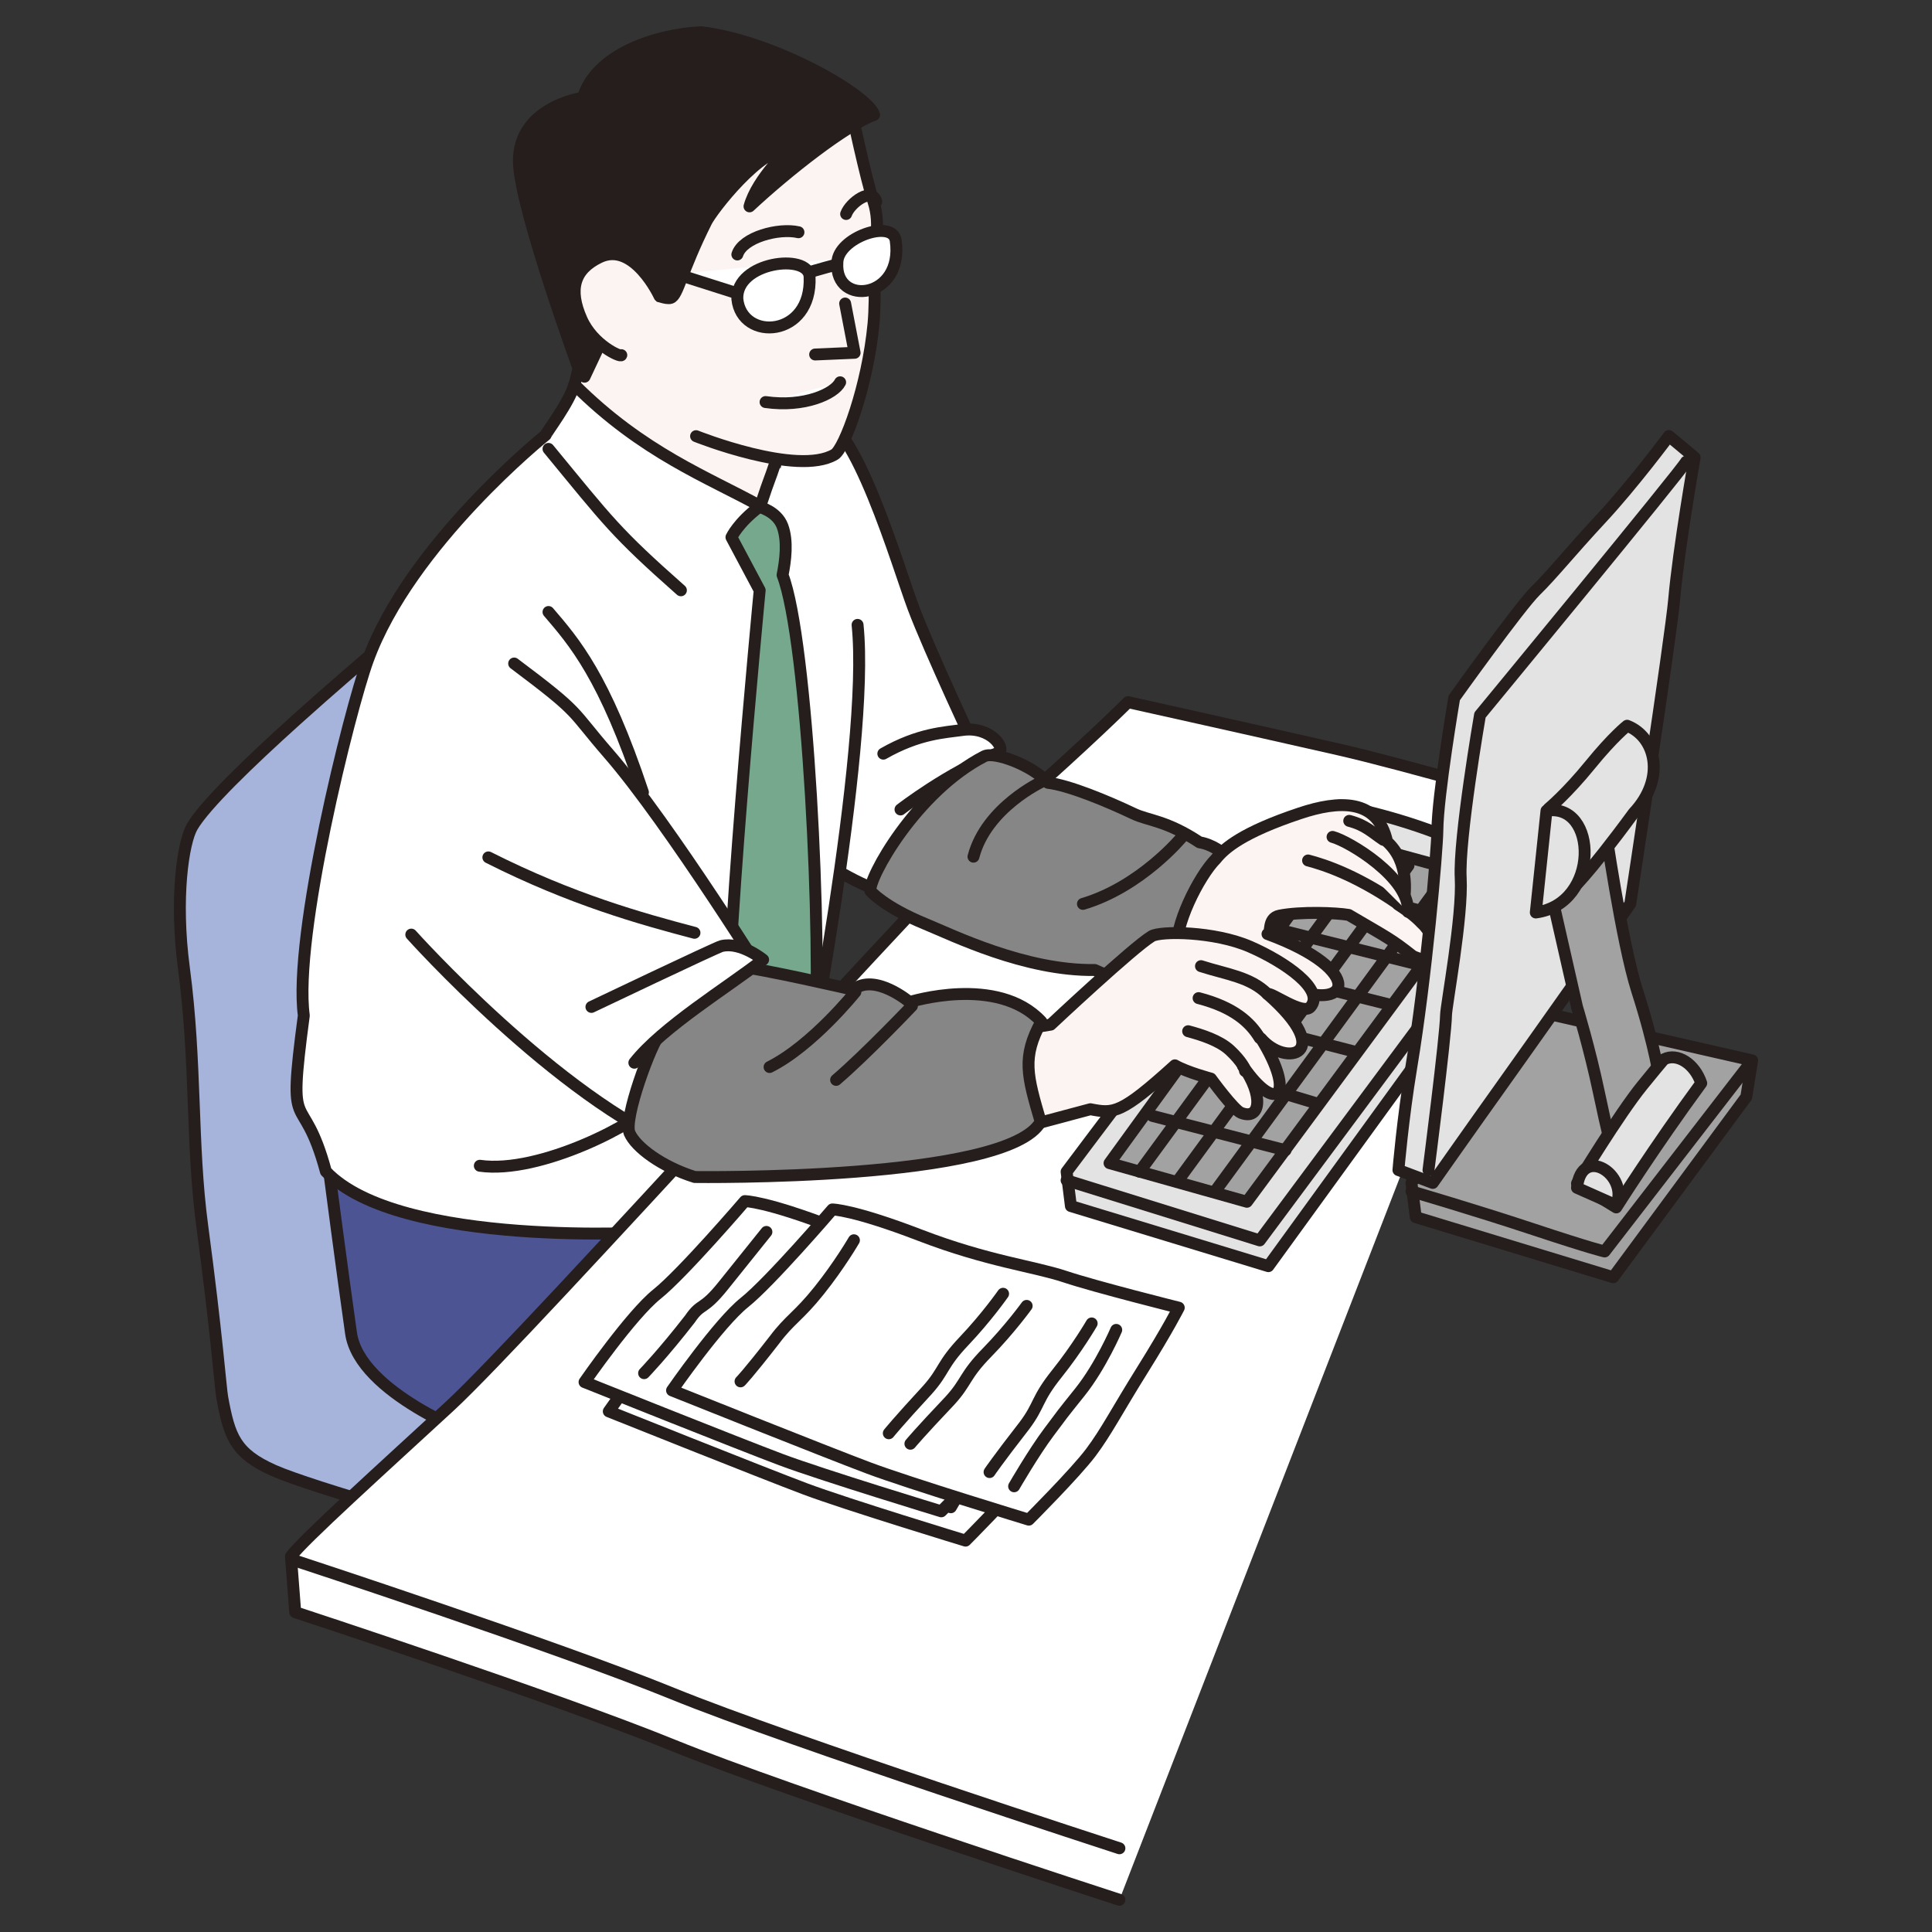 <svg xmlns="http://www.w3.org/2000/svg" id="b" viewBox="0 0 600 600"><rect x="0" y="0" width="600" height="600" fill="#333333" stroke="none"/><defs><clipPath id="d"><rect width="600" height="600" rx="20" ry="20" style="fill:none;stroke-width:0"/></clipPath><style>.g,.i,.k,.l,.m,.n{stroke:#251e1c;stroke-linecap:round;stroke-linejoin:round;stroke-width:3.698px}.k{fill:none}.g{fill:#fff}.i{fill:#868687}.l{fill:#fbf4f2}.m{fill:#a2a2a3}.n{fill:#e3e3e3}</style></defs><g id="c" style="clip-path:url(#d)"><path d="M135.679 186.063s-22.873 18.756-43.697 37.51c-14.725 13.26-28.426 26.52-32.291 33.146-2.837 4.863-5.464 22.223-2.575 43.944 3.908 29.378 2.278 54.561 5.681 79.993 4.506 33.678 5.716 50.602 6.225 53.368 2.228 12.088 4 17.331 15.998 22.663s59.99 18.664 59.99 18.664l126.647-123.98L135.68 186.063Z" style="fill:#a6b3da;stroke:#251e1c;stroke-linecap:round;stroke-linejoin:round;stroke-width:3.698px"/><path d="M102.35 364.702s4 30.662 6.666 49.325c2.666 18.664 38.66 31.995 38.66 31.995l57.325-63.99-102.65-17.33Z" style="stroke:#251e1c;stroke-linecap:round;stroke-linejoin:round;stroke-width:3.698px;fill:#4c5494"/><path d="M273.039 276.5c-13.56-3.698-47.988-29.786-47.988-29.786l-27.94-93.684s10.115-9.35 19.722-19.723c5.054-5.457 17.812-3.68 37.05-3.68 11.505 0 24.842 45.954 29.773 59.102 4.93 13.149 19.996 45.327 19.996 45.327l57.826 25.862-5.167 32.129s-69.713-11.848-83.272-15.547Z" class="g"/><path d="M274.324 234.056c11.055-6.317 19.05-6.564 24.578-7.354 8.884-1.269 13.773 6.053 11.055 7.107-15.302 5.931-30.3 17.577-30.3 17.577" class="g"/><path d="m241.069 142.881-6.018 29.617-9.081 19.978-59.027-25.427 12.713-52.67-14.802-58.32 31.148-32.491 68.364 10.592s4.606 21.583 6.903 28.475c2.466 7.396 0 15.531 0 15.531s.833 13.586 0 22.435c-1.816 19.294-9.013 38.747-12.08 40.554-11.631 6.856-43.02-5.7-43.02-5.7" class="l"/><path d="M247.972 72.126c-6.103-1.409-17.285 1.534-18.983 6.903M272.132 62.635c-1.232-4.73-8.135.334-9.358 3.822" class="k"/><path d="M237.75 124.862c12.08 1.726 21.387-2.586 23.165-6.141M272.585 79.227c-5.088.134-43.596 11.882-43.596 11.882l-18.983-6.04" class="g"/><path d="M245.401 45.926c-9.475 0-24.314 19.413-26.058 22.9-7.765 15.531-8.816 22.943-11.055 23.689-2.588.863-12.95-4.857-12.95-4.857l-13.807 29.337-1.875-2.616s-17.012-46.56-18.416-62.495c-1.635-18.56 19.804-21.538 19.804-21.538 3.939-13.443 22.57-19.66 36.728-20.346 22.892 2.762 51.962 19.621 53.687 25.661-8.686 3.159-26.847 17.372-38.692 28.427 2.37-8.686 12.634-18.162 12.634-18.162Z" style="fill:#251e1c;stroke:#251e1c;stroke-linecap:round;stroke-linejoin:round;stroke-width:3.698px"/><path d="M204.829 91.972s-7.968-17.208-18.654-12.081c-7.867 3.774-9.708 9.98-5.549 19.312 3.567 8.003 12.13 11.792 12.327 11.094" class="l"/><path d="M278.172 74.715c2.589 18.12-18.983 20.709-18.12 6.903 0-7.766 17.144-13.737 18.12-6.903ZM251.423 85.932c.863 18.983-21.101 20.234-22.434 6.903-.445-11.554 22.098-14.3 22.434-6.903ZM266.325 194.062c4.02 38.769-17.33 146.644-17.33 146.644l-45.38 41.932s-79.742 5.164-102.405-18.833c-7.367-27.207-12.19-8.435-6.858-48.429-3.287-24.653 14.148-94.617 19.876-110.369 13.149-36.159 55.223-69.892 55.223-69.892.035-.569 7.555-10.376 8.888-15.708 21.33 21.33 41.77 28.884 57.768 37.772 3.555-10.665 2.296-6.3 4.962-14.298" class="g"/><path d="m262.467 94.258 2.943 15.302-12.261.532" class="l"/><path d="M235.787 157.427c-6.574 4.93-8.631 9.417-8.631 9.417l8.77 16.48s-12.012 124.958-9.595 146.717c11.505-3.288 25.393 13.776 26.663-4 2.428-33.998-2.16-127.326-9.962-147.456.89-4.443 1.685-10.564-.037-15.185-1.721-4.62-7.208-5.973-7.208-5.973Z" style="fill:#76a88d;stroke:#251e1c;stroke-linecap:round;stroke-linejoin:round;stroke-width:3.698px"/><path d="M149.01 362.036c18.664 2.666 49.326-13.332 54.658-19.997M170.34 139.404c18.664 22.663 20.72 25.87 41.121 43.919" class="k"/><path d="M479.625 250.053s-43.029-12.567-63.99-17.33c-29.329-6.666-65.323-14.665-65.323-14.665s-11.998 11.998-34.661 31.995c-21.253 18.752-151.023 163.635-175.973 186.638-20.257 18.676-45.952 41.858-49.326 46.659l1.334 17.33s81.32 26.663 117.315 41.327C244.995 556.672 347.646 590 347.646 590" class="g"/><path d="M91.686 484.683S173.006 511.346 209 526.01c35.994 14.664 138.645 47.992 138.645 47.992" class="k"/><path d="M477.409 267.48s-16.371-3.149-31.515-8.907c-15.145-5.758-29.81-8.424-29.81-8.424s-18.842 25.928-28.848 37.753c-14.664 17.33-29.198 40.774-34.596 47.716-5.398 6.942-21.395 28.272-21.395 28.272l1.333 10.665 61.324 18.664 83.507-115.074V267.48Z" class="n"/><path d="m478.742 267.48-87.507 117.74-59.99-18.664" class="k"/><path d="m461.411 272.812-74.175 100.41-42.66-11.998 72.842-100.41 43.993 11.998z" class="m"/><path d="m449.413 271.479-71.509 97.743M441.894 299.9l-42.66-10.665M431.229 311.898l-42.66-10.665M420.564 326.562l-41.327-10.665M408.566 342.56l-39.994-11.998M399.234 357.224l-41.327-10.665M437.415 268.813l-71.509 97.743M425.417 266.146l-71.509 97.744M451.226 285.236l-43.993-10.665" class="k"/><path d="M287.48 286.987c-13.01-5.318-17.156-10.271-17.156-10.271-.77-3.81 14.131-30.919 35.357-41.844 3.14-1.617 15.081 2.868 19.787 8.238 6.476.772 18.173 5.593 26.665 9.628 4.51 2.143 10.093 2.031 20.394 8.86 7.635 1.194 13.94 10.024 13.94 10.024s-14.581 20.376-20.688 32.11c-4.332 1.05-15.766 2.377-25.792-2.491-21.651.319-44.274-10.888-52.507-14.254Z" class="i"/><path d="M436.084 279.645c.838 1.055-2.326-2.851-1.896 1.265 2.141 1.397 4.996 3.258 7.386 5.834 4.53 3.971 6.765 14.584-2.786 10.193-6.792-5.365-7.624-5.566-19.929-12.799-3.844-.672-14.948-1.088-21.504.218-4.026.802-2.325 5.87-3.723 5.71 31.091 11.386 25.854 25.228 5.339 15.978-11.374-2.944-32.086-3.831-33.328-10.665-1.333-7.332 6.665-23.33 11.998-28.662 2.666-3.333 8.281-8.213 26.074-14.144 11.998-4 24.13-4.708 27.072 8.828 7.063 6.474 5.43 16.07 5.297 18.244Z" class="l"/><path d="M406.235 267.225c5.062 1.326 16.066 4.825 30.73 15.49" class="l"/><path d="M413.834 259.905c5.061 1.325 24.016 12.678 23.427 23.272M419.017 254.927c5.061 1.326 7.062 3.531 10.593 5.885M273.92 326.767l52.39-8.554s25.484-23.928 31.366-27.475c2.71-1.634 19.456-1.58 30.63 3.308 10.665 4.666 23.33 13.331 18.664 18.664-2.413 2.758-12.333-4.763-13.332-4 21.401 18.778 5.744 22.915-2.012 13.815 11.018 17.806 4.81 23.74-5.612 8.558 6.454 9.078 5.551 16.975-.641 14.508-2.249-.896-9.32-10.624-9.32-10.624s-7.484-1.99-11.181-4.12c-16.82 15.247-18.997 15.033-26.246 13.632l-57.625 15.376-7.081-33.088Z" class="l"/><path d="M372.975 300.045c7.965 2.565 15.33 3.333 20.663 8.666M372.234 309.975c10.944 2.834 16.036 7.511 18.974 12.385M368.992 320.254c4.136 1.11 9.654 2.85 12.947 5.885 3.59 3.309 5.072 6.19 4.708 6.474M336.314 280.715c17.997-5.333 30.662-20.663 30.662-20.663M302.32 266.05c3.999-15.33 21.33-23.33 21.33-23.33" class="k"/><path d="M159.675 206.06c21.33 15.997 17.17 14.013 29.329 27.996 18.815 21.637 50.966 73.395 50.966 73.395 15.298 5.859 2.903 2.486 9.044 3.188 17.747 2.028 58.003 21.885 61.828 17.576l.747 27.105s-27.272 2.26-32.835 4.057c-16.355 5.283-20.25.364-32.426 2.659-14.246 2.685-23.981-.97-34.661-5.333-38.537-15.74-83.939-66.453-83.939-66.453" class="g"/><path d="M151.664 266.27c26.002 13.125 47.5 19.068 64.013 23.42M170.34 190.062c7.999 9.332 17.33 19.958 29.329 55.992" class="k"/><path d="M215.765 365.532s97.3 1.328 107.415-17.165c-4.188-14.304-5.863-20.026.206-31.121-13.609-14.652-40.905-6.038-40.905-6.038s-10.824-9.163-17.49-3.83c0 0-29.266-6.768-36.048-7.23-7.134-.488-18.156 14.155-23.78 20.577-3.033 3.464-11.555 26.747-9.643 31.157 1.913 4.41 9.987 10.442 20.245 13.65Z" class="i"/><path d="M238.996 331.374c13.331-6.666 26.662-23.33 26.662-23.33M259.66 335.373c9.331-7.999 23.55-22.968 23.55-22.968" class="k"/><path d="M544.139 329.317 477 314.002l-38.661 53.325 1.333 10.665 61.324 18.664 41.327-55.992 1.816-11.347z" class="m"/><path d="m543.656 330-45.326 58.657s-3.84-.819-22.168-6.897c-18.533-6.146-37.823-11.767-37.823-11.767" class="k"/><path d="m526.284 142.07-7.998-6.666s-11.085 14.937-20.874 25.466c-9.788 10.529-15.513 17.726-20.453 22.527-4.94 4.8-25.33 33.328-25.33 33.328s-5.146 30.339-5.239 41.165c-.054 6.239-3.495 45.901-8.092 73.484-2.666 15.997-4 31.995-4 31.995l10.666 4s12.568-17.877 20.948-29.602c8.38-11.726 40.375-57.052 40.375-57.052s12.57-82.406 13.645-94.604c1.407-15.973 6.352-44.041 6.352-44.041Z" class="n"/><path d="M523.618 143.403c-1.333 2.666-63.99 78.654-63.99 78.654s-6.653 38.508-5.993 50.582c.66 12.075-4.503 39.527-4.556 42.599-.116 6.804-5.448 48.13-5.448 48.13" class="k"/><path d="m480.958 274.05 8.793 38.654s3.979 13.087 6.77 26.398c2.79 13.311 4.06 17.6 4.06 17.6l14.892-20.984s-1.344-10.294-7.028-27.987c-4.824-15.018-10.156-52.345-10.156-52.345l-17.33 18.663Z" class="m"/><path d="M505.32 225.385s-4.25 3.268-11.507 12.184c-7.257 8.915-12.861 13.538-12.861 13.538l6.672 25.609s5.062-4.259 19.727-24.256c10.153-10.83 6.768-23.69-2.031-27.075Z" class="n"/><path d="M480.275 251.784c15.997-2.667 16.68 28.931-3.316 31.597l3.316-31.597ZM516.827 328.949s.488-.793-6.769 8.123c-7.257 8.915-20.307 30.46-20.307 30.46l12.184 7.446s11.735-18.586 26.4-38.583c-2.032-6.092-7.447-9.477-11.508-7.446Z" class="n"/><path d="M489.751 368.886c1.354-13.538 16.246-4.062 12.184 5.415l-12.184-5.415Z" class="n"/><path d="M183.671 312.71s38.757-18.487 40.395-18.893c5.983-1.48 12.93 4.229 12.93 4.229-11.153 8.648-31.308 20.94-39.994 31.995M238.842 382.113s6.423 0 27.297 8.029c20.875 8.028 35.326 9.634 44.96 12.845 9.635 3.212 35.327 9.635 35.327 9.635s-3.212 6.423-11.24 19.268c-8.03 12.846-11.24 19.27-16.058 25.692-4.817 6.423-19.269 20.875-19.269 20.875s-36.931-11.24-49.777-16.058c-12.846-4.817-61.018-24.086-61.018-24.086s14.452-20.874 22.48-27.297c8.03-6.423 27.298-28.903 27.298-28.903Z" class="g"/><path d="M327.009 419.52s-4.817 11.24-11.24 19.269c-6.423 8.028-4.818 6.021-9.635 12.444-4.817 6.423-10.838 16.86-10.838 16.86M319.382 417.513s-4.416 7.627-10.84 15.656c-6.422 8.028-5.218 9.634-10.035 16.057-8.43 10.839-10.839 14.452-10.839 14.452M299.192 412.063s-5.146 7.155-12.329 14.512c-7.182 7.357-6.142 9.073-11.568 14.99-9.457 9.956-12.21 13.314-12.21 13.314M291.87 408.3s-5.044 7.228-12.12 14.686-6.013 9.16-11.355 15.154c-9.314 10.09-12.019 13.486-12.019 13.486M245.55 391.681s-4.416 7.627-10.84 15.656c-6.422 8.028-9.041 8.886-13.859 15.309-8.43 10.838-10.522 12.861-10.522 12.861" class="k"/><path d="M231.31 373.014s6.423 0 27.297 8.029c20.874 8.028 35.326 9.634 44.96 12.846 9.635 3.211 35.326 9.634 35.326 9.634s-3.211 6.423-11.24 19.269c-8.028 12.846-11.24 19.268-16.057 25.691-4.817 6.423-19.269 20.875-19.269 20.875s-36.931-11.24-49.777-16.057c-12.846-4.818-61.018-24.086-61.018-24.086s14.452-20.875 22.48-27.298c8.029-6.423 27.298-28.903 27.298-28.903Z" class="g"/><path d="M319.477 410.421s-4.818 11.24-11.24 19.27c-6.423 8.028-4.818 6.02-9.635 12.443s-10.839 16.86-10.839 16.86M311.85 408.414s-4.416 7.627-10.84 15.656c-6.422 8.029-5.218 9.634-10.035 16.057-8.43 10.839-10.839 14.452-10.839 14.452M291.66 402.964s-5.146 7.155-12.329 14.512c-7.182 7.357-6.142 9.073-11.569 14.99-9.456 9.956-12.21 13.314-12.21 13.314M284.337 399.202s-5.043 7.227-12.12 14.686c-7.077 7.458-6.012 9.16-11.354 15.153-9.314 10.09-12.019 13.486-12.019 13.486M238.017 382.582s-6.971 8.662-13.394 16.69-6.817 5.14-10.355 10.355c-8.43 10.839-14.237 16.826-14.237 16.826" class="k"/><path d="M258.49 375.603s6.423 0 27.297 8.028c20.875 8.03 35.326 9.635 44.96 12.846 9.635 3.212 35.327 9.635 35.327 9.635s-3.212 6.423-11.24 19.268c-8.03 12.846-11.24 19.269-16.058 25.692-4.817 6.423-19.268 20.874-19.268 20.874s-36.932-11.24-49.778-16.057c-12.846-4.817-61.018-24.086-61.018-24.086s14.452-20.874 22.48-27.297c8.03-6.423 27.298-28.903 27.298-28.903Z" class="g"/><path d="M346.657 413.01s-4.817 11.24-11.24 19.269-4.817 6.021-9.635 12.444c-4.817 6.423-10.838 16.86-10.838 16.86M339.03 411.003s-4.416 7.627-10.84 15.656c-6.422 8.028-5.218 9.634-10.035 16.057-8.43 10.839-10.839 14.451-10.839 14.451M318.84 405.553s-5.146 7.155-12.329 14.512c-7.182 7.357-6.142 9.073-11.568 14.99-9.457 9.956-12.21 13.314-12.21 13.314M311.518 401.79s-5.044 7.228-12.12 14.686-6.013 9.16-11.355 15.154c-9.314 10.089-12.019 13.486-12.019 13.486M265.197 385.17s-4.415 7.628-10.838 15.657c-6.423 8.028-9.042 8.886-13.86 15.309-8.43 10.838-10.522 12.861-10.522 12.861" class="k"/></g></svg>